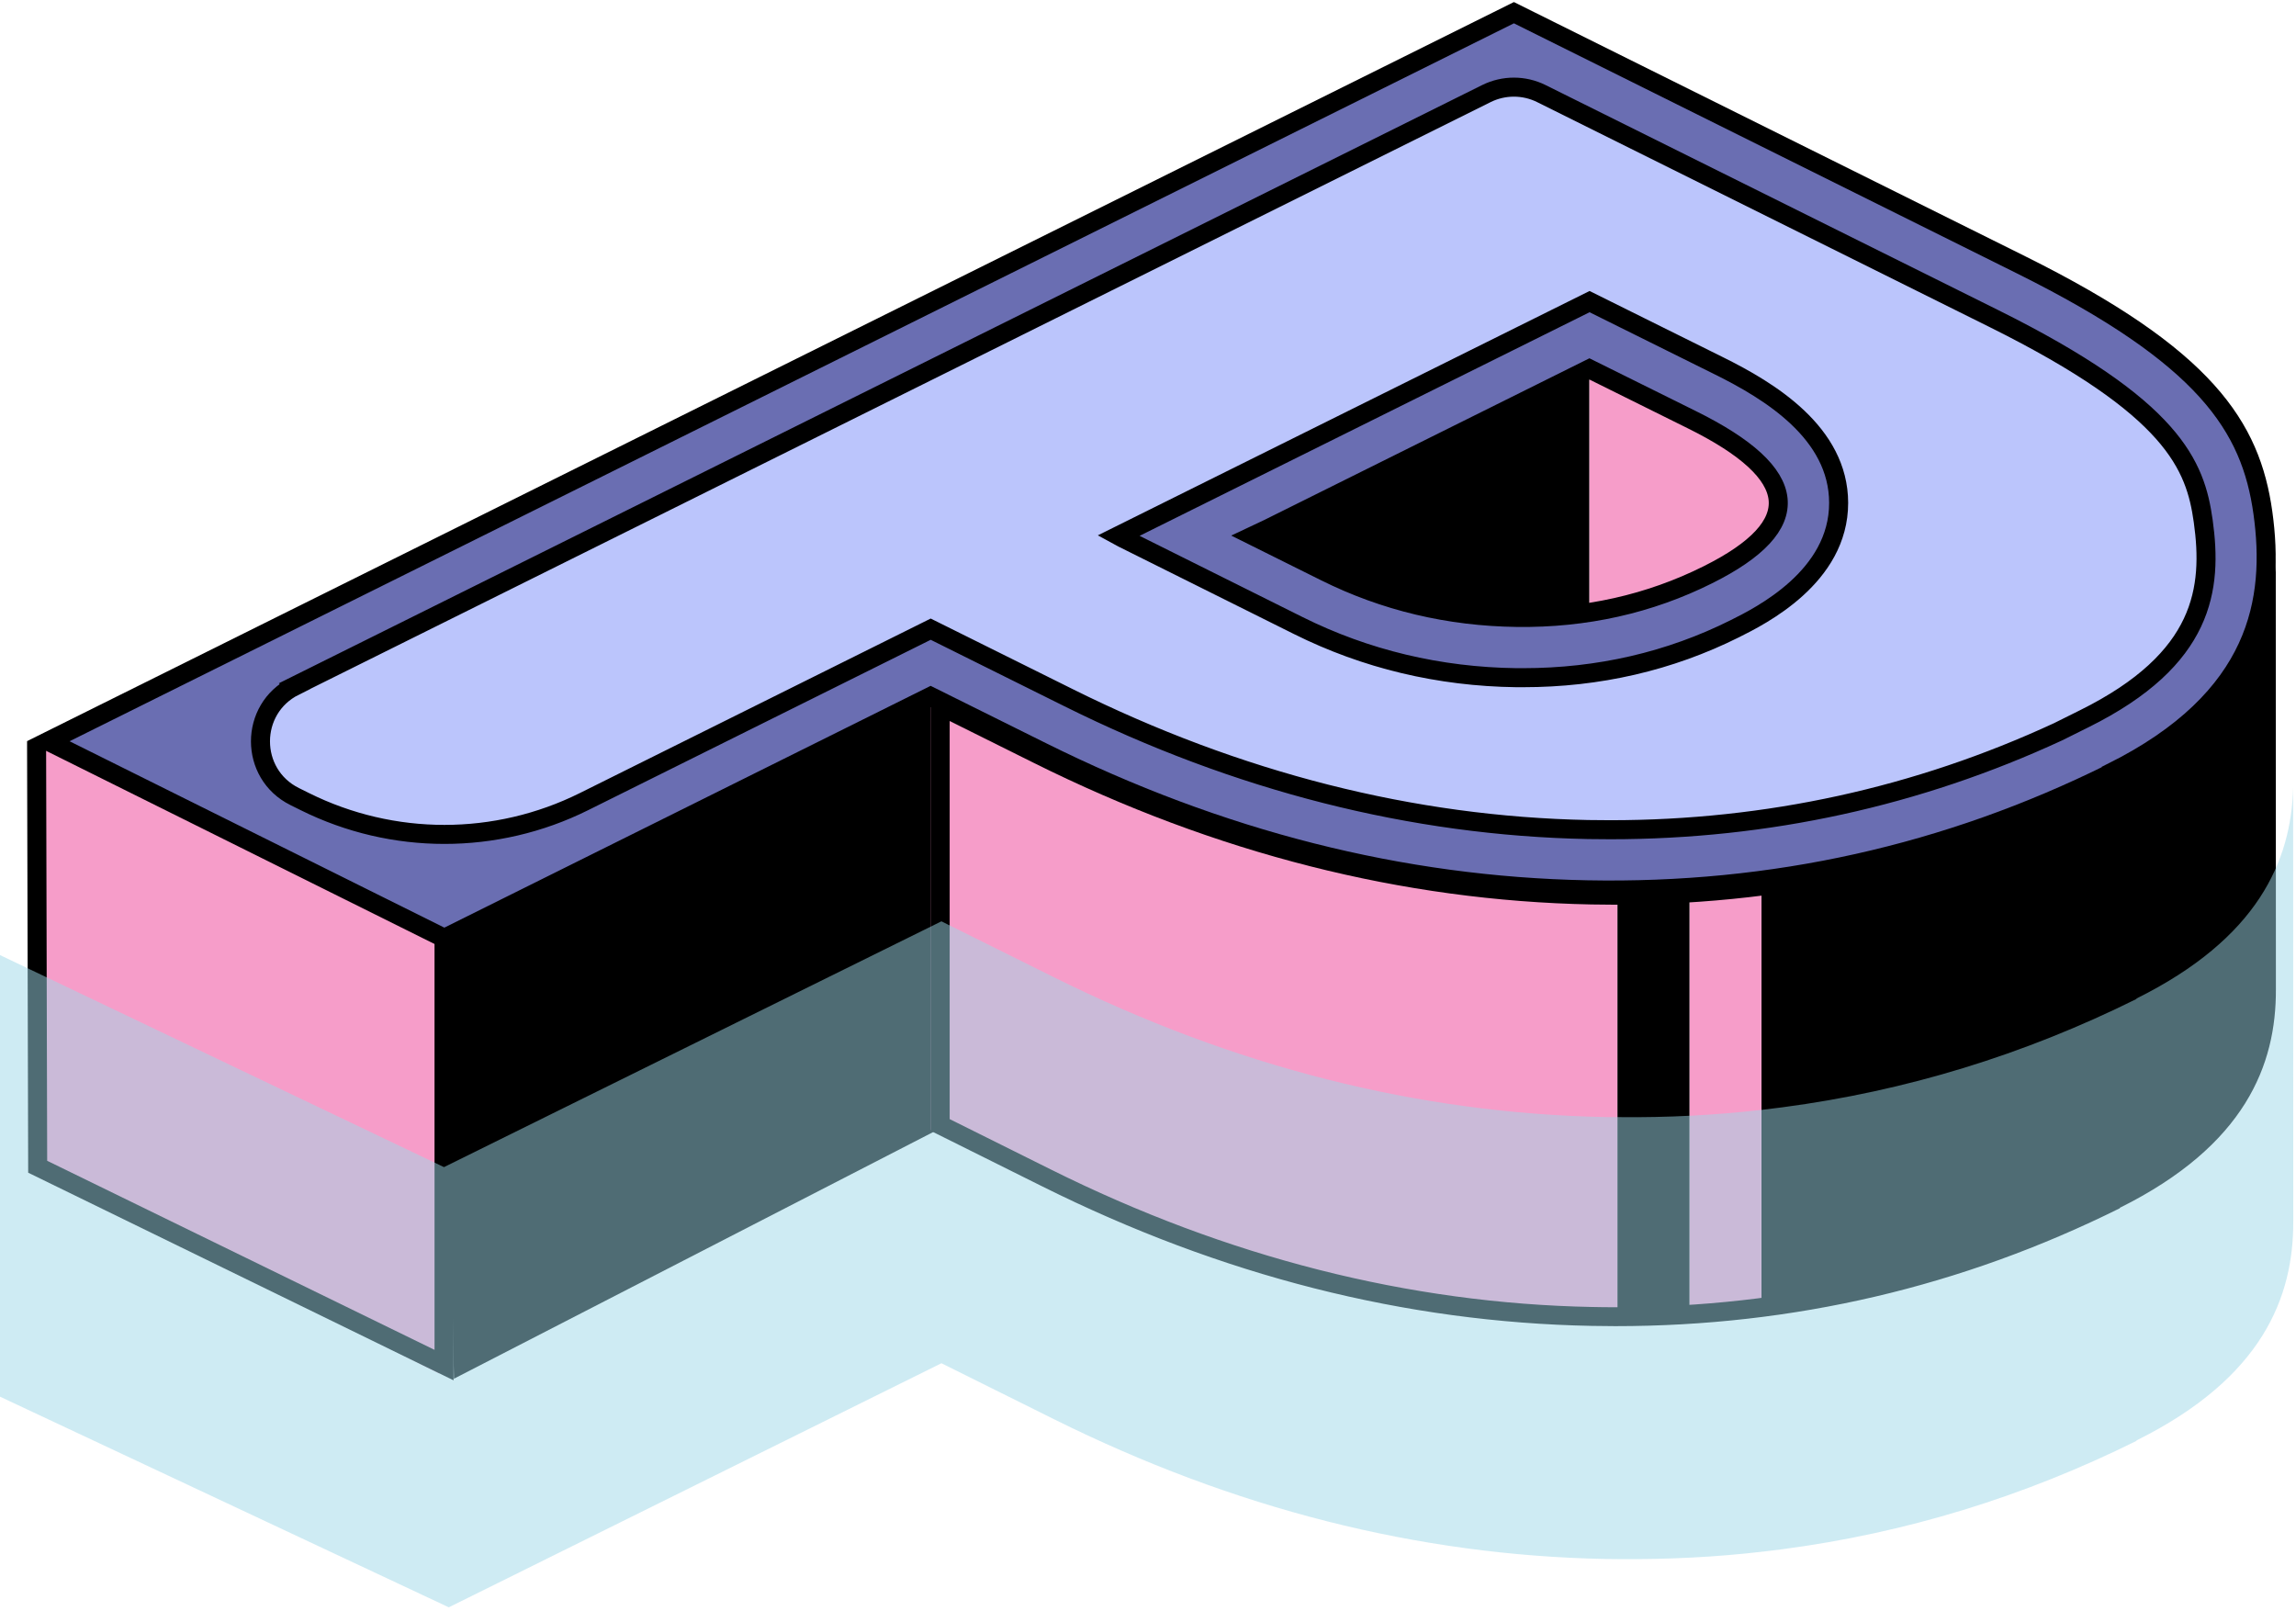<svg width="362" height="254" viewBox="0 0 362 254" fill="none" xmlns="http://www.w3.org/2000/svg">
<path d="M7.2 116.68V185.46L69.26 216.55V147.77L7.2 116.68Z" fill="#F69DC9"/>
<path d="M5.77 116.88V117.87L5.94 183.94L70.01 215.21V147.77" stroke="black" stroke-width="3" stroke-miterlimit="10"/>
<path d="M147.29 109.76V178.39L71.57 217.36L70.27 147.91L147.29 109.75V109.76Z" fill="black"/>
<path d="M197.63 84.48L208.94 90.12C218.31 94.79 228.42 97.19 239.18 97.33C243.08 97.38 246.89 97.11 250.6 96.53V58.14L197.62 84.47L197.63 84.48Z" fill="black"/>
<path d="M266.71 66.15L250.6 58.16V96.55C257.14 95.54 263.38 93.56 269.25 90.63C284.86 82.85 284.04 74.72 266.7 66.16L266.71 66.15Z" fill="#F69DC9"/>
<path d="M357.28 88.5C356.96 99.92 351.79 111.94 332.87 121.33V121.4C315.3 130.12 296.92 135.75 277.72 138.28V207.11C296.92 204.58 315.3 198.95 332.87 190.23V190.16C352.52 180.4 357.35 167.8 357.29 156L357.27 88.5H357.28Z" fill="black"/>
<path d="M250.2 208.62C251.82 208.65 253.42 208.65 255.03 208.64V139.81C253.43 139.81 251.82 139.81 250.2 139.79C220.95 139.22 192.26 131.94 164.24 118L146.73 109.3V178.13L164.24 186.83C192.26 200.76 220.94 208.05 250.2 208.61V208.62Z" fill="#F69DC9"/>
<path d="M266.37 139.41V208.24C270.19 207.98 273.97 207.6 277.72 207.11V138.28C273.97 138.77 270.19 139.16 266.37 139.41Z" fill="#F69DC9"/>
<path d="M255.02 139.81V208.64C258.83 208.62 262.62 208.49 266.37 208.23V139.4C262.62 139.65 258.83 139.78 255.02 139.81Z" fill="black"/>
<path d="M332.87 121.89C307.07 134.69 279.54 140.85 250.2 140.28C220.95 139.71 192.26 132.43 164.24 118.5L146.73 109.8L70.06 147.92L7.6 116.86L238.69 2L318.65 41.75C347.82 56.25 354.88 67.26 356.78 80.84C358.67 94.42 356.37 110.15 332.87 121.82V121.89ZM197.6 84.47L208.94 90.13C218.31 94.8 228.42 97.2 239.18 97.34C249.95 97.48 260.05 95.22 269.26 90.62C284.87 82.84 284.05 74.71 266.71 66.15L250.6 58.16L197.51 84.54L197.59 84.47H197.6Z" fill="#6A6EB2"/>
<path d="M46.45 108.16L234.36 14.75C237.09 13.4 240.29 13.4 243.01 14.75L314.42 50.25C342.7 64.31 346.14 73.36 347.37 82.14C348.85 92.76 347.6 103.89 328.64 113.3L324.48 115.37C302.34 125.62 278.61 130.81 253.89 130.81C252.72 130.81 251.55 130.8 250.38 130.78C222.69 130.24 195.13 123.25 168.47 109.99L146.74 99.19L92.07 126.38C78.21 133.27 61.93 133.27 48.07 126.38L46.46 125.58C39.27 122.01 39.27 111.75 46.46 108.17L46.45 108.16ZM177 84.82L204.71 98.63C215.33 103.92 226.89 106.68 239.07 106.84H240.15C252.03 106.84 263.26 104.25 273.52 99.12C277.57 97.1 289.91 90.95 289.89 79.27C289.87 68.25 279.06 61.64 270.93 57.63L250.62 47.55L176.34 84.46L177 84.82Z" fill="#BBC5FC" stroke="black" stroke-width="3" stroke-miterlimit="10"/>
<path d="M332.87 121.89C307.07 134.69 279.54 140.85 250.2 140.28C220.95 139.71 192.26 132.43 164.24 118.5L146.73 109.8L70.06 147.92L7.6 116.86L238.69 2L318.65 41.75C347.82 56.25 354.88 67.26 356.78 80.84C358.67 94.42 356.37 110.15 332.87 121.82V121.89ZM197.562 84.47L208.94 90.13C218.31 94.8 228.42 97.2 239.18 97.34C249.95 97.48 260.05 95.22 269.26 90.62C284.87 82.84 284.05 74.71 266.71 66.15L250.6 58.16L200 83.32L197.562 84.47Z" stroke="black" stroke-width="3" stroke-miterlimit="10"/>
<path d="M355.83 107.2V143.24L355.78 143.13L355.84 155.96C355.9 169.82 348.61 179.92 332.9 187.74L331.24 188.57V188.63C307.3 200.22 281.56 206.09 254.68 206.09C253.47 206.09 252.23 206.08 251.01 206.05C222.15 205.49 193.44 198.2 165.7 184.38L149.73 176.43V113.67L163.03 120.29C191.58 134.51 221.14 142.01 250.9 142.59C252.16 142.61 253.43 142.63 254.68 142.63C283.11 142.63 310.33 136.27 335.57 123.72L337.23 122.89V122.79C345.57 118.4 351.74 113.23 355.82 107.19M358.81 87.83C358.49 99.35 353.28 111.48 334.22 120.96V121.03C309.32 133.41 282.82 139.62 254.66 139.62C253.42 139.62 252.18 139.61 250.94 139.58C221.47 139.01 192.58 131.66 164.35 117.59L146.72 108.81V178.27L164.35 187.05C192.58 201.11 221.47 208.46 250.94 209.03C252.18 209.05 253.43 209.07 254.67 209.07C282.83 209.07 309.33 202.85 334.23 190.48V190.41C354.03 180.56 358.89 167.85 358.83 155.94L358.81 87.82V87.83Z" fill="black"/>
<g opacity="0.5">
<path d="M361.55 124.19C361.23 135.75 355.99 147.91 336.85 157.42V157.49C319.06 166.32 300.46 172.01 281.03 174.57C277.23 175.07 273.4 175.46 269.54 175.72C265.74 175.98 261.91 176.11 258.05 176.13C256.43 176.13 254.8 176.13 253.16 176.11C223.55 175.54 194.52 168.16 166.15 154.06L148.43 145.25L70 184L0 150.57V220.19L70.76 253.4L148.43 214.92L166.15 223.73C194.52 237.83 223.55 245.21 253.16 245.78C254.8 245.81 256.42 245.81 258.05 245.8C261.91 245.78 265.74 245.64 269.54 245.39C273.4 245.13 277.23 244.74 281.03 244.24C300.47 241.68 319.07 235.98 336.85 227.16V227.09C356.75 217.21 361.62 204.46 361.57 192.51L361.55 124.19Z" fill="#9ED7E8"/>
</g>
</svg>
